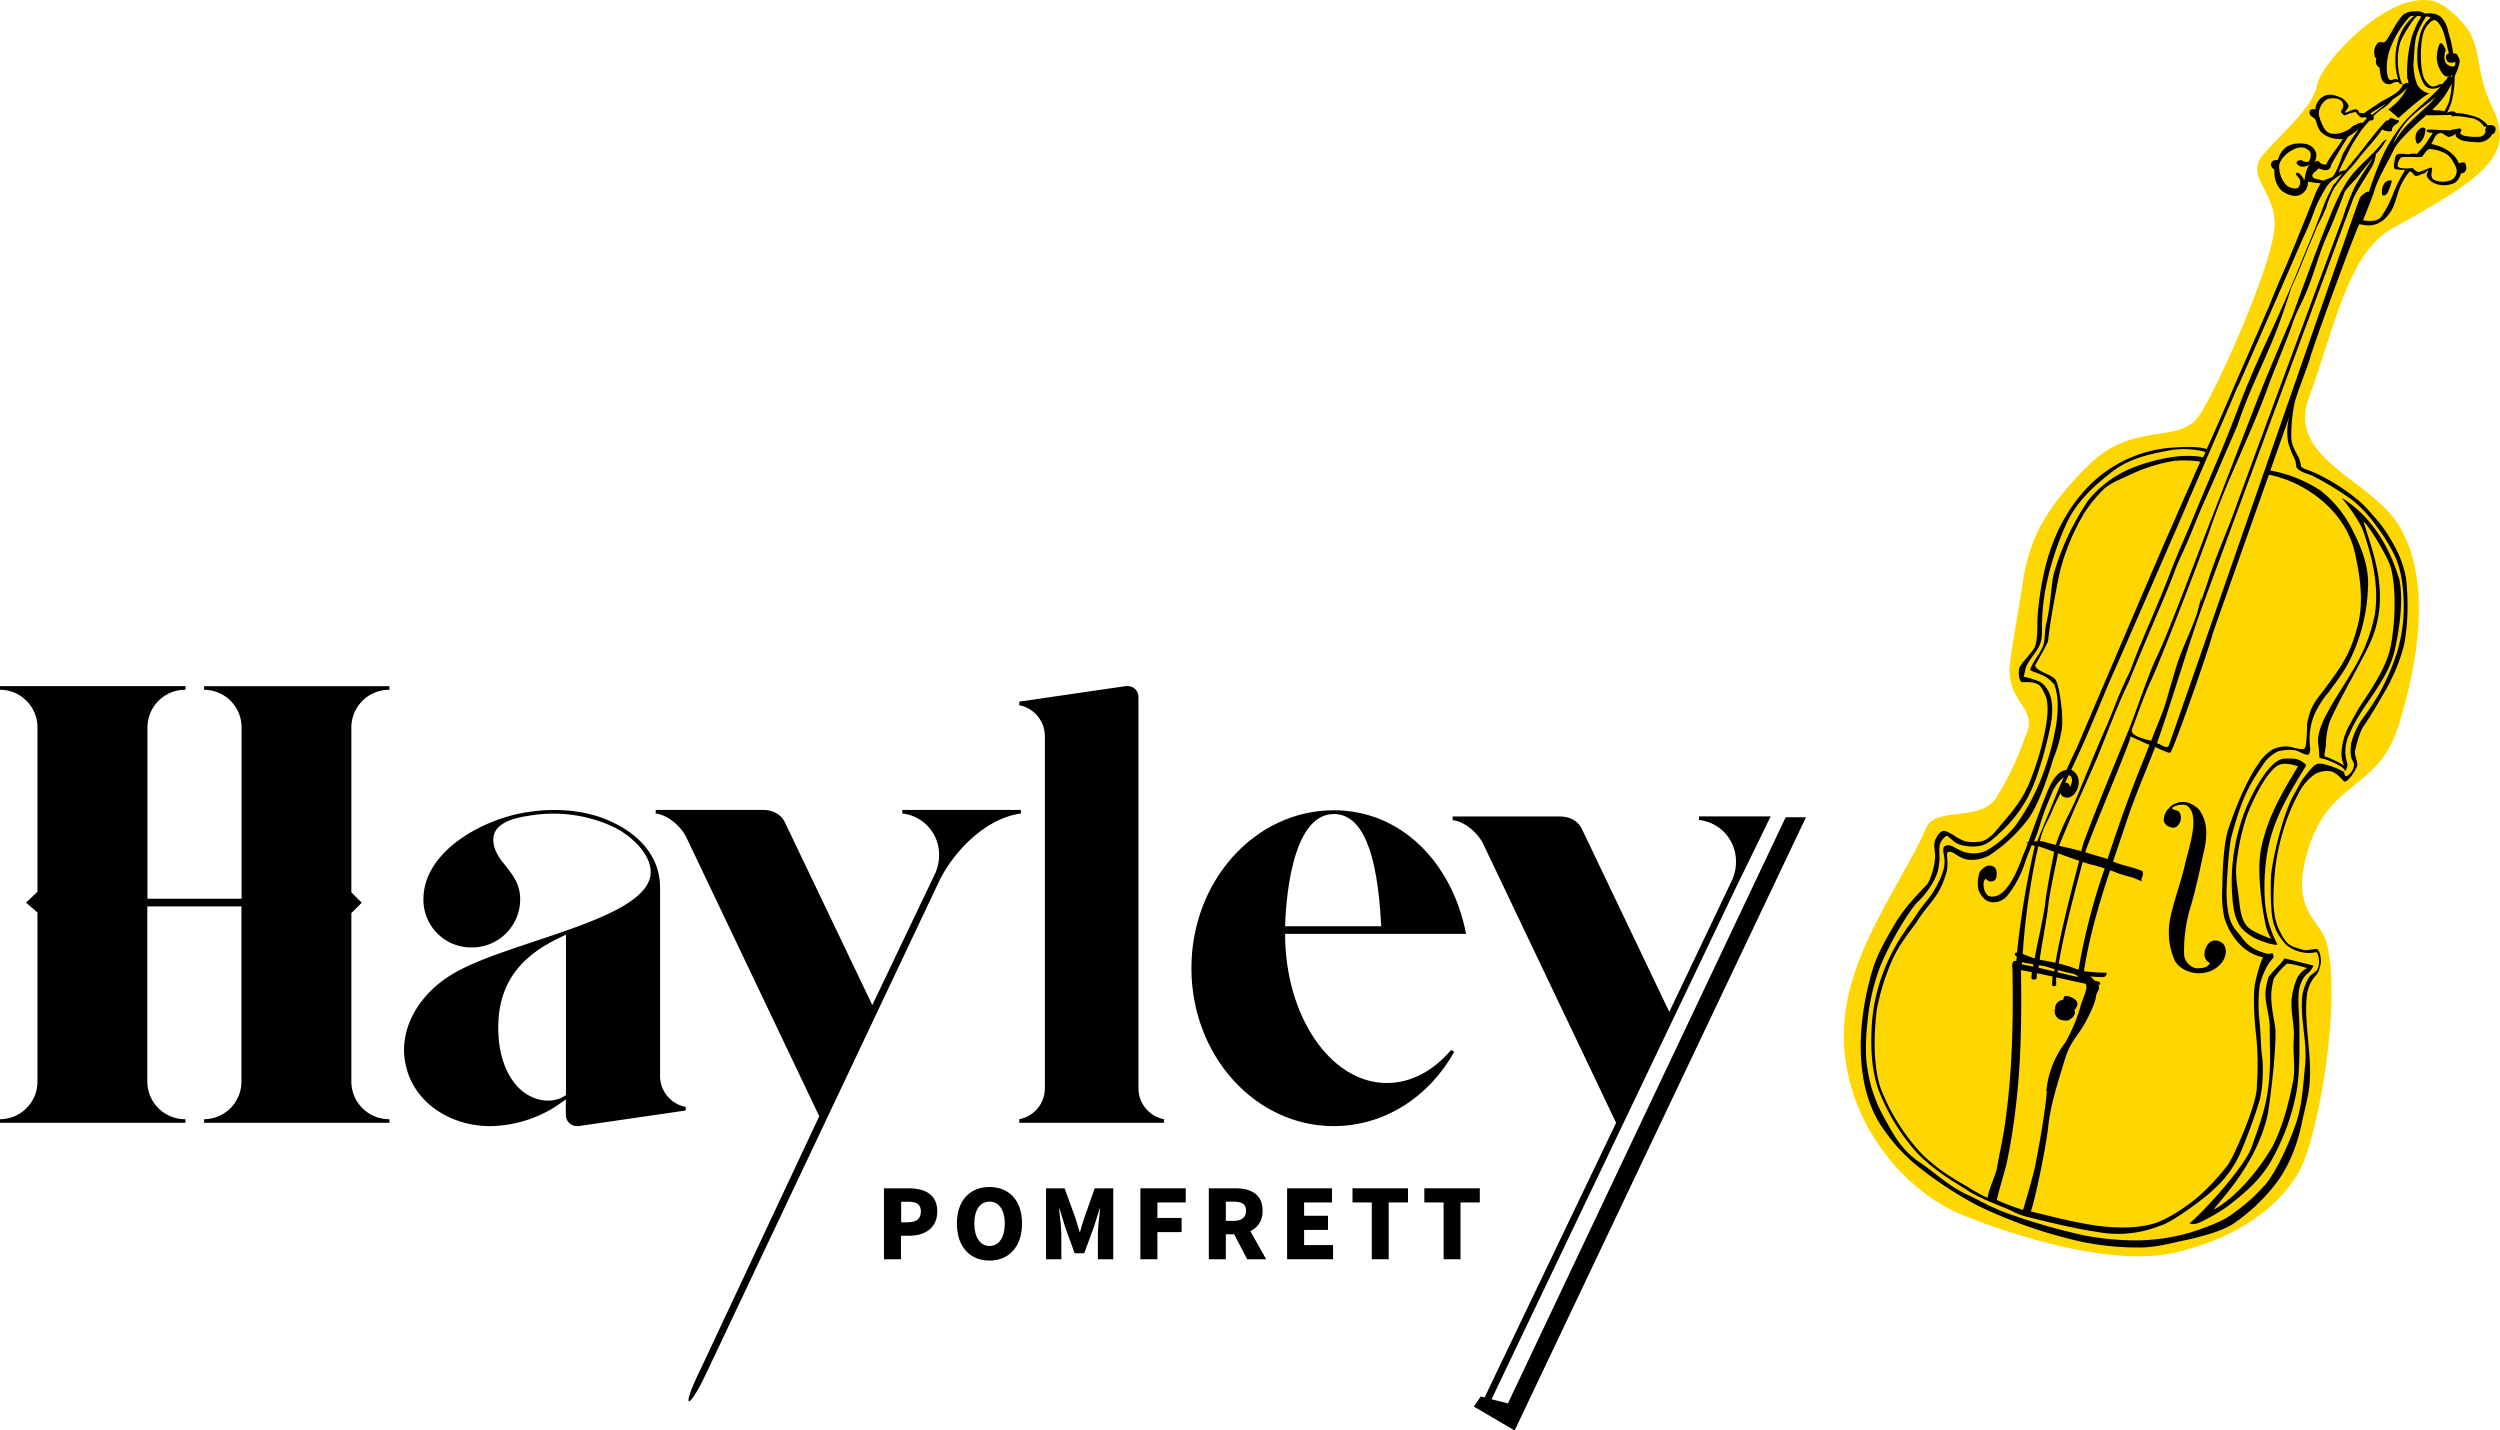 <?xml version="1.0" encoding="UTF-8"?> <svg xmlns="http://www.w3.org/2000/svg" xmlns:xlink="http://www.w3.org/1999/xlink" viewBox="0 0 690.67 395.2"><defs><clipPath id="a" transform="translate(-5.41 -6.8)"><rect x="-156" y="-40" width="1000" height="500" fill="none"></rect></clipPath></defs><title>amber-logo</title><g clip-path="url(#a)"><path d="M681.09,8.78c-12-9-34.38,15-35.47,21.28S636.32,43,630.83,49.29s3,9.78,3,19.49-15.19,44-20.67,52.57-18.18,1.46-30.8,14S565.67,156.66,564,169.23c-.54,4.11-3.27,18.25-3.41,22.51-.29,8.77,7.4,10.89,4.82,17.42-2.41,6.1-3.32,9.35-8.23,17.64-4.37,7.37-17,2.57-19.65,8.73-7.13,16.57-24.29,37.15-22.65,60.58s18.48,40.67,32.74,46.39,41.07,14.29,58.36,10.41c19.68-4.41,30.65-14.72,35-23.24,4.94-9.77,11.22-45.22,7.38-61.8-1.72-7.41-11-9.14-4.94-27.43s19-15.38,24.57-33c5.27-16.67,9.82-41.2-.54-56.54-8-11.8-30.19-17.8-24.22-34.07,7.13-19.43,10.84-40.1,23-46.86,25.31-14,34.08-20.23,27.91-33.08-6.58-13.71-1.07-19.15-13.1-28.11" transform="translate(-5.41 -6.8)" fill="gold"></path><path d="M668.06,166.28a45.8,45.8,0,0,0-4.07-9.56,37.9,37.9,0,0,0-5.44-7.37,31.33,31.33,0,0,0-6.26-5.06s0,0,0,0,4.74,5.61,6.08,9.48c2.41,7,4.3,14.73,3.15,22.65a47.54,47.54,0,0,1-2.38,8.14c-2.73,7-7.59,13-11.22,20-1.12,2.14-2.53,5.49-2,8.2.1.55.23,2.88.23,3-.21.64,1.35.6,2.44,1.09,0,0,4.56,1.78,4.61,2.87,0,.62,1-1.2.68-2a10.93,10.93,0,0,1,.57-8.06c3.41-8.29,10.57-14.26,12.61-23.51,1.25-5.68,2.52-14.24,1.05-19.9m-2.39,19.82c-1.13,5-4.82,10.63-8.12,15.55-.83,1.24-3,5.22-3.53,6.27a17.42,17.42,0,0,0-1.79,7.22,7.69,7.69,0,0,0,.74,3.21,26.58,26.58,0,0,0-5.47-2.6c.08-1,.47-3,.44-3.38a21,21,0,0,1,1.07-6.2c2.78-6.54,9.19-17.12,11.4-22.32,5.47-12.85.44-24.46-2.1-33,1.9,1.76,6.64,9.8,7.43,12.41,1.79,6,1.3,16.8-.07,22.81" transform="translate(-5.41 -6.8)"></path><path d="M631.38,280c-.51,3.16,1.06,7.31,1.08,10.5,0,6.63.39,9.9-.38,16.52-.72,6.16-2.77,11.44-4.63,16.7s-12.72,17.29-17,20.9c-.15.12-.05.28.29.35a5.07,5.07,0,0,0,2.69-.58,55.34,55.34,0,0,0,7.19-4.17c5-3.85,8.94-7.13,12.15-12.54a61.54,61.54,0,0,0,6.62-17c1.5-6.2,1.27-13.32,1.27-19.72,0-3.48-.41-6.14-.22-9.65.09-1.64.84-4.28,2.52-5.59a4.86,4.86,0,0,0,1.57-2.16s-6.39-1.66-7.89-1.95c-.24,0-.36-.06-.29,0,.47.27-4,4.41-4.25,5.21a19.44,19.44,0,0,0-.71,3.24m2.15-2.73c.22-.81,3.38-4.37,3.87-4.3a12,12,0,0,1,1.59.23c1,.19,2.25.49,3.79,1a6.15,6.15,0,0,0-2.69,2.62,19.26,19.26,0,0,0-1.6,6.15c-.26,3.66.91,7.36.59,11-.27,3.18.46,7.88-.1,11-.77,4.32-3,14-6.33,19.46-4.86,7.91-10.77,13.8-15.65,16.48,1-1.87,11.69-12,14.87-26.16.54-2.74,2.29-16.33,2.18-23,0-1.74-1-5.58-1.15-8.69a17.47,17.47,0,0,1,.64-5.77" transform="translate(-5.41 -6.8)"></path><path d="M578.51,285.79c1.57-1.53.68-2.71-.59-3.35a5.32,5.32,0,0,0-1.31-.45h0c-1.56-.3-.76,1-1.42,1.07a2.27,2.27,0,0,0-2,2.34,2.46,2.46,0,0,0,2,3.25,6,6,0,0,0,1.63.06c1.44-.8,2.23-1.89,1.66-2.92" transform="translate(-5.41 -6.8)"></path><path d="M665.83,194.89a45.67,45.67,0,0,0,3.85-10.43,57.19,57.19,0,0,0,.85-10.53,61.42,61.42,0,0,0-.41-7.28,27.93,27.93,0,0,0-2-6.62,45.35,45.35,0,0,0-5.41-8.89c-2.18-2.42-3.73-4.51-6.27-6.53a51.67,51.67,0,0,0-7.55-5.15,49.53,49.53,0,0,0-4.52-2.28c-1.59-.67-3.19-1.06-3.24-1.58a11.31,11.31,0,0,0-.74-2.58,20.69,20.69,0,0,1-1.77-3.78,14.84,14.84,0,0,1-.17-3.47,42.23,42.23,0,0,1,.94-7.93c1-3.52,3.54-9.67,4.34-12.52.94-3.34,11-31.1,13.46-36.59a8.35,8.35,0,0,0,1.31.22c3.35.65,5.86-1.26,7.5-3.86,1.14-1.81,1.7-4.87,2.56-6.81a17.05,17.05,0,0,1,2.55-4.11l.16,0a1.32,1.32,0,0,1,.79.62,1.27,1.27,0,0,0,.73.61l.14,0c.72,0,1.58-.59,2.28-.76.32-.07.66-.7,1-.78,0,.59-.56,1-.33,1.7a4.9,4.9,0,0,0,1.37,1.48,5,5,0,0,0,1.95.78,7,7,0,0,0,4.4-.51,4.27,4.27,0,0,0,1.68-2.65.92.92,0,0,0,.31,0,1.45,1.45,0,0,0,1.16-1.75c-.08-.5-.15-1-.56-1.25l-.11,0a5.11,5.11,0,0,0-1.4.24c-1-2.79-4.33-4.66-7.26-5.23l-.35-.06c.86-1.37,1-2.34,1.79-2.81a1,1,0,0,0,.31-.15l.07,0a1.3,1.3,0,0,1,.68-.06c.63.12,1.06.76,2,1.05h0a5,5,0,0,0,2.06-.94c-.43.77.25,1.11.62,1.38a4.43,4.43,0,0,0,1.78.7,31.46,31.46,0,0,0,3.3.31A4.46,4.46,0,0,0,694,43.81c.59-.07.7-.45.83-1.1.17-.87-.39-1.2-1-1.32a4.62,4.62,0,0,0-1.18,0,7.38,7.38,0,0,0-4-2.55c-.9-.23-1.62-.43-2.35-.57a12.6,12.6,0,0,0-2.62-.24c0-.1.6-.18-.55-.45h-.05a2.43,2.43,0,0,0-1.6.43c.24-.6.87-2,1.08-2.62a26.88,26.88,0,0,0,1-7.42c0-.42,2.21-4.13,1-5.43-.18-.2-.19-.81-.79-.93a1.54,1.54,0,0,0-.59,0,35.45,35.45,0,0,0-1.37-5.92c-.5-2.75-1.88-4.35-2.95-4.75a3.53,3.53,0,0,0-1.08-.37,6.39,6.39,0,0,0-1.06-.11h0a10.33,10.33,0,0,0-1.37.11,1,1,0,0,0-.21-.15,4.7,4.7,0,0,0-1.22-.44,4.35,4.35,0,0,0-1.59,0,.29.29,0,0,0-.14-.06,5.62,5.62,0,0,0-2.84.91c-2.29,2.43-4.39,7.47-5.27,7.65s-1.55-.75-2.48,1.31a4.26,4.26,0,0,0,0,3l.29-.07c0,.23-.52,2.11.86,2.66.28,1.49.3,3.57,1.45,4.36a6.19,6.19,0,0,0,1,.32c.68.13,1.08-.32,1.88-.56a2.74,2.74,0,0,1,1,0c.19,0,.14.45.32.49l.33.07a1.06,1.06,0,0,0,.46,0h0l.11,0c-1,2.68-4.42,3.68-6.88,5.36-1.75,1.2-2.57,1.68-3.8,2.61a8.06,8.06,0,0,1-1.22,0,.27.27,0,0,1-.13-.05c-.15-.14-.36-.74-.68-.89l-.2-.06c-.92-.18-2.41.87-3.05.88h0c-.36-.07.92-1.22.93-1.84a4.39,4.39,0,0,0-2.7-2.53,8,8,0,0,0-1.52-.47,3.9,3.9,0,0,0-4.22,1.72,4.27,4.27,0,0,0-.75,2.19l-.07,0-.17,0c-.46-.09-1.41-.14-1.37,1s1.45,1.22,1.68,2c.43,1.36.76,2.74,1.88,3.65a7.33,7.33,0,0,0,3.2,1.44,8.7,8.7,0,0,0,2.06.15l.38,0c-.59.88-1.12,1.69-1.57,2.35a34,34,0,0,0-3.09,4.69c-.4,0-.54,0-.75-.07a3.67,3.67,0,0,1-.46-.13c-.25-.08-.76-.78-1.09-.84a.2.2,0,0,0-.12,0h0c-.06,0-.22.1-.38.22s-.32.23-.39.22h0c.24,0,.62-1.89.54-2.23a3.6,3.6,0,0,0-3.1-2.88,8.61,8.61,0,0,0-2.25-.1c-2.89.21-4.53,1.89-5.3,4.54a7.31,7.31,0,0,0-1.12.13c-.32.08-.95.81-.78,1.32s.39,1,.91,1.09c-.06,2.32.51,4.88,2.43,6.22a6.89,6.89,0,0,0,2.5,1.07,3.41,3.41,0,0,0,2.38-.27,3.8,3.8,0,0,0,2-3.57l1.44.23a13.31,13.31,0,0,0,2.08.21,22.17,22.17,0,0,0-1.37,2.64c-1.36,3.41-4.77,12-8.33,20.5-.2.4-1.17,2.66-1.35,3.07s-2,4.66-2.62,6.3c-1.24,3-5.44,12.59-6.84,15.79-4,9.06-6.82,16-11,25.15a7.89,7.89,0,0,0-1.17-.31c-2.78-.54-6.92-.21-9.49,0A35.84,35.84,0,0,0,582.55,141c-9.61,9.85-12.92,22.18-14.15,35-.25,2.62.08,6.67-.7,9.19-.5,1.59-3.78,4.55-4.4,6.1-.38,1-.2,3.77.81,4a12.93,12.93,0,0,1,3,.1,4.94,4.94,0,0,1,1.16.37c1.1.52,1.66,2.1,1.92,2.55,1.09,1.87,1.05,4.85.59,8.17a75.8,75.8,0,0,1-3.81,14.22c-1.8,5.23-4.26,8.77-7.94,13-1.91,2.19-3.76,5.16-6.67,5.62a12.23,12.23,0,0,1-4-.09h0a13.25,13.25,0,0,1-2.86-1.45,14.15,14.15,0,0,0-2.71-1.42h-.08c-1.3-.1-2,1.12-2.51,2.2-.86,1.68-.08,3.36-.19,5.1a18.91,18.91,0,0,1-1.94,7.07c-.41.85-5.79,5.49-9.26,11.47-2.19,3.79-4.83,8.11-6.3,13.26-4.5,15.75-4.5,32.7,3.38,43.49a49.58,49.58,0,0,0,8.92,9.73,106.4,106.4,0,0,0,16.58,11,131.7,131.7,0,0,0,29,10.16,75.69,75.69,0,0,0,17.38,1.58c4.48-.28,6.88-1.06,10.78-1.87s10.55-2.44,14-4.76A51.63,51.63,0,0,0,633.19,335c4.29-5.09,6.83-11.53,8.17-18.06.62-3,1.63-6.6,2-9.62,1-8.23-1.44-17.43-.68-25a10.09,10.09,0,0,1,1.53-4.75c.65-1,1.87-2,2-3.32a5.14,5.14,0,0,0,.4-2c0-1.36-.54-3.13-1.08-3.24h0c-1-.12-2.7.44-3.67.25l-1.47-.47c-2.69-.69-3.57-1.54-5.21-4.85-2.14-4.33-1.73-9.48-1.46-14.21a57.58,57.58,0,0,1,2.3-12.87,52.4,52.4,0,0,1,4.44-10.9,13.78,13.78,0,0,1,4.65-5.39,7.11,7.11,0,0,1,4.08-.7,4,4,0,0,1,1.07.37,10.45,10.45,0,0,1,2.58,2.32.48.48,0,0,0,.27.17c.32.06.93-.33,1.7-1.28a14.3,14.3,0,0,0,1.76-2.87c.43-1.12-.83-3.08-.53-4.4.49-2.17,1.38-5.42,2.37-6.76,1.43-1.95,6.39-10.29,7.44-12.47M643.81,52c-1.37.89-1.72,4.61-1.81,4.59h0a5.46,5.46,0,0,0-1.22-1.74,1,1,0,0,0-.52-.31.58.58,0,0,0-.32,0,.39.39,0,0,0-.1.64,7.39,7.39,0,0,1,.92,1.14,2.52,2.52,0,0,1-.44,2.36,2.28,2.28,0,0,1-1.55.11,3.55,3.55,0,0,1-1.87-1,7.76,7.76,0,0,1-1.83-5.28c.4-2.12,2.55-3.9,4.56-4.67a3.86,3.86,0,0,1,2.14-.26,2.68,2.68,0,0,1,1.15.52c.44.35.91.62.85,1.46a9.13,9.13,0,0,1-.1,1,7.2,7.2,0,0,1-.39.83c-.13.17-.7.17-1.13.08a1,1,0,0,1-.48-.18.77.77,0,0,0-.43-.22c-.72-.14-1.77.44-1.17,1.09a2.12,2.12,0,0,0,1.17.68,3.22,3.22,0,0,0,2.58-.89ZM676.93,48l.15,0,.91.15c2.24.44,4.21,1.34,5.16,3.42-.05.05,1.3,1.72.89,3.07a2.8,2.8,0,0,1-1.24,1.82,6.49,6.49,0,0,1-3.91.39,2.22,2.22,0,0,1-.87-.32c-1.51-.53-.59-2.76-.7-3v0c.06-.22-.1-.36-.31-.4a.84.84,0,0,0-.27,0,29.94,29.94,0,0,1-3,1.18.59.59,0,0,1-.23,0c-.56-.11-1.44-.79-1.35-1s-3.92.47-4.4-.64a3.7,3.7,0,0,1,1-2.38c1.12-.29,4.57,0,5.71-.14l.1-.05c.24-.35.52-.73.88-1.18.08-.11.7-1.09,1.42-.95m5.7-9.27a.92.92,0,0,1,.44.26c.22,0,.45-.09.53-.09a22.9,22.9,0,0,1,4.3.52l.19,0a5.34,5.34,0,0,1,3.62,2.33.35.35,0,0,0,.17.06l.13,0,.13,0c.1,0,.17,0,.18.07a.65.65,0,0,0,0,.36.56.56,0,0,0-.26.67,1,1,0,0,0,.13.27,4.58,4.58,0,0,1-.22.47c-.51,1-1.57,1-2.54,1a14.56,14.56,0,0,1-2.64-.21,2.89,2.89,0,0,1-1.62-.72c-.31-.37,1-.94-.17-1.4h0a20,20,0,0,0-2.91.56l0-.07c-1,.1-6.21-.43-6.22,0s.55.63.92.67.55,0,.81.07c-.63.93-1.28,1.84-1.76,2.7-.09.17-1.52,1.86-2.73,3.18a.91.91,0,0,0-.4-.15,4.49,4.49,0,0,0-1.79.18c-.48,0-1-.14-1.33-.14-.77,0-2.09-.12-2.31.74,0,.18-1,3.36,0,3.54a21.42,21.42,0,0,0,2.62.19,12.5,12.5,0,0,1-.67,1.18,40.09,40.09,0,0,0-2.88,6.06,30.25,30.25,0,0,1-3.06,5.74c-1.34,1.72-4.87.91-5,.92.51-1.13,2.95-7.43,3.1-8,.89-3.42,3.95-8.32,5.42-11.53,1.14-2.48,5.91-6.77,9-9.54.32.15,6.53-.07,6.91,0m-16.09,8a22.39,22.39,0,0,1,4.07-6.59c2.22-2.4,5.06-4.27,7.65-6.36a28.92,28.92,0,0,1-2.8,2.9c-2.46,2.32-5.09,4.46-7.09,7.22-.57.79-1.19,1.76-1.83,2.83m15.29-11.36a13,13,0,0,1-1.2,2.36,5.48,5.48,0,0,0-2-.31c-.46,0-.9-.07-1.33-.11l.37-.35a23.37,23.37,0,0,0,3-3.41c.77-1.1,1.39-2.29,2.05-3.46a25.56,25.56,0,0,1-.85,5.29m-3.94-22.92a.59.59,0,0,1,.25.12c.77.24,1.35,1.41,1.71,2,.94,1.66,1.44,5.18,2.05,7.09-.93.29-1,1-.61,1.94a1.24,1.24,0,0,0,1,.65l.35,0a1.56,1.56,0,0,0,1-.29v.07c.09.78,0,1.45-1,1.24l-.22-.05c-1.61-.44-2-1.69-1.63-3.66.11-.57.4-.76-.1-1.62-.18-.32-.58-1-1-1.09a.32.32,0,0,0-.3.1,7.34,7.34,0,0,0-.72,2.49,7,7,0,0,0,.39,3.95c.53,1.25,1.29,2.52,2.3,2.71a1.8,1.8,0,0,0,1.48-.47,1.54,1.54,0,0,0-.07.41v.07l-.13,0a1.14,1.14,0,0,0-1.18.34l-.37.62a.68.68,0,0,0-.29.2c-.26.34-.54.66-.81,1,0-.05-.05-.09-.14-.1a1.58,1.58,0,0,0-1,.26,2.29,2.29,0,0,1-1.64.34,1.4,1.4,0,0,1-.77-.41A6.36,6.36,0,0,1,675,28.23a16.83,16.83,0,0,1-.74-4.67c-.12-3,.09-6.33.9-8.34.25-.62,1.76-3,2.75-2.8m-10.1,16.41a.86.86,0,0,0-.4-.19,1.53,1.53,0,0,0-.93.17,1,1,0,0,1-.63.12c-.8-.16-.93-1.68-1-2.44a15.11,15.11,0,0,1,.58-5.34,26.57,26.57,0,0,1,5.52-9.53c.48-.41.7-.45.92-.41l.17,0,.2,0,.11,0a13.25,13.25,0,0,0-4.47,6.92A19.5,19.5,0,0,0,668,29l-.17-.17m1,.73a19.2,19.2,0,0,1-.43-10.62c.5-2.07,4.07-7.4,4.72-7.64a1.73,1.73,0,0,1,.78-.07.53.53,0,0,1,.39.26,22.78,22.78,0,0,0-2.45,5.09,35.7,35.7,0,0,0-1.37,11.93,2.17,2.17,0,0,1,.27,1.34,1,1,0,0,0-.39-.16c-.33-.06-.81.38-.83.43a1,1,0,0,1-.7-.57m-4.1,5.82c-.45.41-2.45,2-4,3.17a2,2,0,0,0-.49-.39c1.81-1.16,3.76-2.33,4.48-2.78M660,40.06l.09,0a1.29,1.29,0,0,0,.6,0,.65.65,0,0,0,.37-1.06l0,0a14.43,14.43,0,0,1,2.78-2.32,12.27,12.27,0,0,0,2.61-2.46,15.68,15.68,0,0,0,4-3.17,16.32,16.32,0,0,1-5.22,6,32.92,32.92,0,0,1,2.79,2.38s7.37-6.76,8.82-6.86a1.88,1.88,0,0,1-.47,0,5,5,0,0,1-3.19-2.46,15.73,15.73,0,0,1-1-5.88c.2-2.25.21-4.12.55-6.35s1.84-4.69,2.92-6.55l.65.1c.35.07.6.15.64.24a8.39,8.39,0,0,0-2.6,3.58,22.63,22.63,0,0,0-.95,9.83c.24,1.45,1,4.24,2,5.35a2.71,2.71,0,0,0,1.49.81,4,4,0,0,0,2.89-.62h0c-3,3.39-6.51,6-9.65,9.31a42.05,42.05,0,0,0-6.49,10,95.53,95.53,0,0,0-3.78,9.91c-.36-.5-2.15,1.08-2.43,1.48-.53.78-52.2,149.87-52.93,151.69a1.16,1.16,0,0,1-.82.12c-.72-.14-1.49-.76-2.39-1,2.59-6.79,8.83-27.62,12.27-37,11.88-32.39,38-102.74,41.69-112.61.88-2.87,5.54-9.25,6-10.74a21.69,21.69,0,0,0,.6-2.46l.76-.81c.6-.62,1.4-2,1.93-2.71.21-.29.24-.42.14-.44s-.83.4-1.28,1c-2.54,3.4-6.63,6.36-9.06,9.87-2.55,3.67-4,7.38-5.69,11.47-3.42,8.35-9.84,26.17-9.84,26.17s-6.67,15.59-8,19C628.19,119.25,619.32,142.6,616,151c-2.14,5.38-11.3,30.25-14.71,37.21-2.56,5.23-6.49,17.44-8.13,21.06-1.6,3.9-8.6,20.78-11.44,28.52a23.08,23.08,0,0,0-1.32,4.17l-1.8-.49c-1.31-.33-2.82-.67-4.34-1,.94-2.37,4.38-10.48,4.57-10.9,1-2.17,5.6-12.51,6.11-13.78,2.81-6.91,5.39-14,8.65-20.72.88-2.31,4.26-10.36,6.4-15.4s4.49-10.43,6.44-15.64c.95-2.52,1.76-4,2.84-6.47s2.62-6.29,3.65-8.79c1.31-3.18,3.6-8.07,5.87-13.45,1.35-3.2,4.44-10.15,4.74-11,1.22-3.45,1.43-4,2.76-7.4,1.21-3.12,3.75-8.58,6.26-14.4,3.41-7.91,5.58-15.58,6.06-16.64,1.37-3,1.89-4.19,3.37-7.9,1.3-3.26,2.59-6.06,3.34-8,.54-1.4,1.3-2.29,2.79-5.93a25.74,25.74,0,0,1,2.19-5.32,45.06,45.06,0,0,1,3.89-4.8c1.19-1.35,2.06-2.31,2.45-2.84,2.13-2.88,4.77-5.34,6.88-8.55a3.45,3.45,0,0,0,1.32.48c.52.1,1,.12,1.18,0,.37,0,.13-.39.26-.71.29-.73.83-1,1.45-1.45.27-.19.58-.5.39-.73a.79.79,0,0,0-.45-.2l-.51-.07a2,2,0,0,0-.88-.38.79.79,0,0,0-.53,0c-.51.31-.13.09-.45.57a1,1,0,0,0-.86.27c-3.07,3.33-5.37,6.63-8.22,10.06-.16.2-1.52,1.84-2.82,3.44a7.89,7.89,0,0,0-1.87.52c.16-.61,3.53-7.42,4.12-8.3,1-1.45,1.85-3,3-4.33.36-.45.86-1,1.43-1.64M642.77,206.93c0,.07,0,6.44-.76,6.69a3.6,3.6,0,0,1-1.79,0c-.33-.07-.67-.15-1-.24s-.68-.17-1-.24a5.53,5.53,0,0,0-1-.12,8.69,8.69,0,0,0-4,.84,12,12,0,0,0-3.74,3.73c-3.33,4.5-6.79,13.09-8.54,18.53-1.24,3.87-1.54,11.58-1.57,15.5a32.74,32.74,0,0,0,.51,8.57,18.47,18.47,0,0,0,3.86,7,12.46,12.46,0,0,0,6.91,4.09c-.65.76-1.89,5.48-2.2,7-.7,3.51-.2,10.64.21,14.15a78.25,78.25,0,0,1,.24,14.28c.28,4.88-6.86,20.73-8.21,22.19a68.52,68.52,0,0,1-7.45,8.05c-4.21,3.69-9.45,6.82-12.54,7.79-6.1,1.91-13.82,1-16.54.6-1.46-.23-2.87-.48-4.27-.75-4.52-.88-8.79-2-13.44-3.1,1.12-2.83,4.21-17.67,4.82-23.44.64-6,2.52-11.66,4.27-17.53,1.38-4.61,2.19-5.51,4.86-9.39,1.19-1.73,3.85-6.89,4.06-9,.13-1.34,1.35-2.06.64-3.18.29,0,.51-.15.53-.36.05-.5-.67-.68-1.18-.78l-.13,0-.11,0h0a10,10,0,0,0-1.38-1.25c1.23.12,2.46.18,3.67.18.65,0,1.25-1.13.71-1.23H587a45.07,45.07,0,0,1-5.86-.41c1.45-9.49,4.2-18.71,7.21-27.83l.6.15a32.91,32.91,0,0,0,5,1.64,19.2,19.2,0,0,1,3,1.19c.31.13-.07-.43.13-.83a2.44,2.44,0,0,0,.27-1.87c0-.1-1-.61-5-1.66a26.2,26.2,0,0,1-3.17-1.08c1.24-3.71,2.51-7.4,3.74-11.1,2.32-7,5.26-13.71,7.92-20.56a28.4,28.4,0,0,0,3.5,1.53,1.06,1.06,0,0,0,.7,0c.65-.37,9.71-25.72,11.82-33.24,0-.06,7-19.88,15.38-43.5,10.79,2.19,21.16,10.48,23.66,21.27,1.57,6.78,2.58,13.92.83,20.57-1.94,7.36-4,10.55-9.3,17.63-2.28,3-3.79,4.46-4.67,9.56M570.91,308.21c-.6,6.14-1.73,12.9-3.26,20.72-.59,3-3.28,11.9-3.32,12.12a55,55,0,0,1-7.22-2.73c-.1-.46,2.29-8.4,2.6-9.84.82-3.73,1.48-7.5,2-11.27a206.14,206.14,0,0,0,1.92-22.52c.22-6.36.22-12.72.12-19.08h0q0-.39,0-.79,1.49.26,3,.56c-.06.53-.1,1-.13,1.54,0,.27.21.44.49.5.44.09,1-.1,1-.59s0-.76.08-1.15c1.42.29,2.85.6,4.29.91-.08.82-.13,1.56-.14,2.2a.45.45,0,0,0,.39.47c.35.07.8-.15.76-.58a12.39,12.39,0,0,1,0-1.86c2.74.6,5.48,1.22,8.1,1.76.84,1.19-.93,4.28-1.4,6.22a44.69,44.69,0,0,1-4.27,10.1,25.87,25.87,0,0,0-5.17,13.33m-16.19,29.51a40.84,40.84,0,0,1-5-2.71c-1.17-.84-8.31-4.27-13.68-9.94a56.71,56.71,0,0,1-11-17.9c-2-6.35-1.78-14.7-1-21.26a62.29,62.29,0,0,1,4.49-14.32c2.33-4.94,5.85-8.88,6.71-10.3,1.8-3,4.26-5.35,5.84-8.06a23.94,23.94,0,0,0,2.37-6c.47-3.07-.45-4.91.45-5.12a1.3,1.3,0,0,1,.55,0c.93.18,1.9,1.27,3.76,1.92a5.32,5.32,0,0,0,.76.21,9.91,9.91,0,0,0,6.33-1.23,43.88,43.88,0,0,0,10.77-10.19c3.75-5.47,6.63-16.24,6.93-16.87a35.29,35.29,0,0,0,2.16-7.63c.57-4.16-.7-12.27-1.71-13.76s-6.39-2.69-5.5-4.23c1.1-1.9,3.42-6,3.47-6.6.41-5.19,3.08-18.5,3.23-19a60.64,60.64,0,0,1,6.73-16.18,38.1,38.1,0,0,1,5.56-6.79c2-1.73,5-2.8,7.37-3.95a46.1,46.1,0,0,1,11.8-3.69,30,30,0,0,1,6.68.1,1.56,1.56,0,0,1,.63.22l-.15.32c-.66,1.4-1.41,3.11-2.26,5.09-2.44,5.4-4.78,10.85-7.18,16.27-2.56,5.78-24.59,57.42-24.58,57.42a2.64,2.64,0,0,1-.18.44.5.5,0,0,1,0-.14c-.39.83-1.48,3.15-2.62,5.66-2.43.2-4,3.29-4.53,4.35-1.28,2.52-4.14,10.6-6,15.59-.46.08-.66.17-.34.27l.21.07c-.46,1.2-.85,2.2-1.15,2.87-.62,1.41-4.09,12.78-9.28,11.77l-.34-.08c-1.56-.84-1.92-4.26-.83-4.76a0,0,0,0,1,0,0c.06,0,.17.15.35.31a1.59,1.59,0,0,0,1.48.37,1.4,1.4,0,0,0,1.09-1.28c0-.3.63-2.63-1.57-3.06l-.24,0c-1.16-.14-2.64,1.38-2.79,1.76a9.34,9.34,0,0,0-.34,5,6,6,0,0,0,2.4,3,5,5,0,0,0,1,.32,4.94,4.94,0,0,0,4.74-2,28.7,28.7,0,0,0,4.7-8.89c.54-1.66,1.22-3.27,1.88-4.88l.83.28a240.46,240.46,0,0,0-4.92,29.44h0l-.09,0a.48.48,0,0,0-.22.92l.23.1q-.05.64-.09,1.26c-.55,0-1.1.2-1.09.77,0,.1,0,.2,0,.3a.63.63,0,0,0,0,.72c.26,14.94,0,29.92-2.28,44.72-.56,3.61-1.41,7.15-2,10.75-.29,1.68-2.37,6.1-2.62,8.37M577.06,221c.4.08.71.44.8,1.32a5.08,5.08,0,0,1-.63,2c0-.79-.39-1.19-.84-1.27a1.07,1.07,0,0,0-.47,0l1-2.09.17,0m16.87-10.5c-.06-.1,0-.13.12-.11.66.13,3.35,1.57,5.13,2.22q-1,2.63-2.05,5.24c-2.83,7-5.37,14-7.78,21.12q-.88,2.6-1.75,5.2c-.49-.18-1-.35-1.6-.52-1.71-.49-3.1-.94-4.55-1.37,2.65-7.47,12.8-31.23,12.47-31.77m.39-2c1.52-4.06,3.78-10.36,5.14-13.24,3.32-7,15.84-39.82,16.67-42.67,4.71-13.71,10.94-25.29,16.07-39.5,1.32-3.66,5.16-12.74,6.38-16.43,1.27-3.85,2.11-4.81,3.58-8.2,2.86-6.62,3.61-11.09,6.6-17.66,1.26-2.77,4.13-10.11,4.24-10.59.2-.81,1.94-2.56,3.48-4.17.9-1.26,3.49-4.33,4.46-5.58-.76,1.58-3.26,4.67-5.08,8.15a61.58,61.58,0,0,0-3.18,8.22c-3.3,8.8-26.21,70.6-29.51,79.86-2.55,7.16-5.47,13.39-7.78,20.64-.45,1.41-1.41,4.09-1.92,5.7h0l-.11.37h0s.05-.43.11-.86.11-.86.11-.86h0c-.22.7-1.08,4.28-1.38,5.1-1.84,5.09-3.18,7.47-5,12.49-.46,1.25-2.75,9-3,10-1.4,5-2.71,7.36-4.52,12.23-.62-.23-5.93-1.24-5.27-3m-10.88,37.25c1.14.32,2.22.66,3.31,1a174.94,174.94,0,0,0-7.23,28,35.3,35.3,0,0,0-4.89-1.58l-.55-.13c1.39-9,5.5-23.81,6.59-28.07.93.3,1.86.59,2.76.84m-4.2,30.93c-1.78-.42-3.62-.87-5.47-1.31,0-.19,0-.39.07-.59,1.41.39,2.83.74,4.25,1a13,13,0,0,1,1.19.58l0,.26Zm-6.07-3.93-1.51-.32c-1-.19-1.9-.35-2.86-.51.7-5,1.87-10.59,2.35-14.81s2.1-11.32,2.74-14.6c1.95.72,3.91,1.43,5.82,2.07-1.2,4.62-5,18.85-6.54,28.17m-.36,2.39c-1.44-.35-2.89-.69-4.3-1l.08-.71,1.92.34q1.18.39,2.38.75c0,.21-.06.42-.08.62m-2.47-18.89c-.55,4.35-2,10.18-2.94,15.33-1.12-.41-2.22-.83-3.28-1.28a192.82,192.82,0,0,1,4.31-29.75c1.44.5,2.9,1,4.38,1.57-.65,3.22-2,10.12-2.48,14.13m-3.29,17.57-2.14-.44-1-.19,0-.66a1.33,1.33,0,0,0,.43.16h0c.91.18,1.82.33,2.73.49q0,.32-.09.64m.28-34.61a45.13,45.13,0,0,0,1.58-4.36,67.49,67.49,0,0,1,3.09-8.29,12,12,0,0,1,2.53-4.2,8.51,8.51,0,0,1,1-.85c-.69,1.55-1.34,3-1.79,4.17-1.18,2.86-4.52,11-5.55,13.51l-.89,0M649.66,43.76a3.68,3.68,0,0,1-1.22-.47c-.88-.54-2.16-3.19-2.42-5a5,5,0,0,1,2.15-4,5,5,0,0,1,2.68-.26l.36.09c1.64.47,2,1.9,1.09,3.07a.73.73,0,0,0,.2,1c.43.32.47.48.58.5s.23-.06.68-.21a8.75,8.75,0,0,1,2.2-.7h.14c.37.07.48.48.52.52l.68.66a.65.65,0,0,0,.16.11l-.05.05c.1.06.82.25,1.06.09l.3,0a.68.68,0,0,1,.42.22l.11.11-.4.35a8.4,8.4,0,0,0-.71.84,2.63,2.63,0,0,0-1.66.35l-.4.28c.16-.23-1,.34-1.47,1-1.56.92-3.36,1.66-5,1.34m-5,12.31c-1.28-.92.6-1.83,1.32-2.69a9.8,9.8,0,0,0,1.43.45,2.19,2.19,0,0,0,1,0,1.55,1.55,0,0,0,1-1.34c.51-1.09,2.81-4.87,4.72-7.88a17.81,17.81,0,0,0,2.89-2.11c-1,1.44-2,2.92-2,2.92v0s-2.29,3.83-2.3,3.84-2,5.93-3,6.49c-.84.45-1.74.65-2.35,1-.14,0-2.56-.55-2.68-.64m-21,57.53c5.26-11.92,12.55-28.58,18-41.1,2-4,3.51-8.7,3.5-8.46a41.44,41.44,0,0,1,3.22-6s.89-1,.89-1a37.25,37.25,0,0,1,3.31-2.28c-.88,1.08-1.59,2-1.68,2.13a4.1,4.1,0,0,1-.84.94c-.26.46-1.37,2.78-1.55,3.05-.08.12-1.14,2.59-1.15,2.64-2.18,6.23-4.85,12.2-6.87,17.31-1.33,3.35-5.15,12.11-6.75,15.58-2.82,6.11-6,12.86-9.05,20.64-.69,1.79-3.72,9.84-6.76,17-2.75,6.43-5.51,13.09-6.33,15.05-1,2.5-2.07,4.89-3.14,7.38s-2.56,6-3.57,8.69c-1.93,5.05-3.36,8.33-5.46,13.32-1.9,4.51-3.88,9-5.51,13.61a110.43,110.43,0,0,0-4.52,10.31c-1.7,4.37-3.49,8.13-5.26,12.48-.11.26-5.14,12.54-5.51,13.34-.92,2-1.26,2.63-2.25,4.58a65,65,0,0,0-3.07,7.42c-1.11-.27-2.21-.56-3.19-.86a5.28,5.28,0,0,0-1.19-.14l0-.05c1.28-5,1.94-4.54,3.8-9.35h0s.77-1.57,1.9-3.95a1.56,1.56,0,0,0,.7,1,2.35,2.35,0,0,0,.72.28c3,.59,5.59-5.62,1.55-7.66,1.34-2.87,2.74-5.92,3.89-8.52h0c1.1-2.47,6.23-14.79,6.94-16.44,1-2.11,20.4-46.57,21.39-49,.76-1.83,13-30,13.78-32m31.33,98.74a10.72,10.72,0,0,0,0,3.71c.21,1,.93,1.59.77,2.29a3.88,3.88,0,0,1-2.1,3c-.39.19-.54-1.06-.69-1.18-.91-.74-5.93-2.74-7.33-2.24-1.08.38-2,1.66-3.27,3.2-1.55,1.88-1.9,3.12-2.94,4.82-3,4.81-6.06,17.47-6.56,22.64a76.58,76.58,0,0,0,.17,10.53,14.53,14.53,0,0,0,1.43,5.18,16.76,16.76,0,0,0,2.51,3.53,9,9,0,0,0,4.17,2.07,8.84,8.84,0,0,0,4.11.05h.1c.46.09.74,1.63.73,2.43a4.48,4.48,0,0,1-.47,2.41c-.47.75-1.87,1.35-2.34,2.17a15,15,0,0,0-1.8,5c-.62,6.91,1.47,12.69.76,19.56-.55,5.29-.78,10.67-2.52,15.78-2,5.78-5.33,13.05-8.29,16.67A52.34,52.34,0,0,1,620.94,343c-3.17,2-8.94,3.82-10.34,4.28a54.65,54.65,0,0,1-14.34,2.19,75.69,75.69,0,0,1-15-1.37,166.26,166.26,0,0,1-21.69-6.27c-5-1.9-6.4-3-10.85-5.07-5.13-2.4-8.47-5.84-13.17-9s-7.1-7.58-9.76-12.48a39.54,39.54,0,0,1-4.8-16.08,60.22,60.22,0,0,1,.38-10.3,58.17,58.17,0,0,1,3-13.79c2.65-7.35,9.09-17.8,11.18-19.45,1.5-1.48,5.16-5.79,5.5-9.79a17,17,0,0,0,.19-2,26.4,26.4,0,0,1,0-3.36,4.6,4.6,0,0,1,1.74-2.69.49.49,0,0,1,.36-.07,1.36,1.36,0,0,1,.68.51c1.07.8,1.51,1.69,3.89,2.16.37.07.79.14,1.27.18a10.1,10.1,0,0,0,2.44,0c2.8-.19,4.56-2.14,6.61-4A36.24,36.24,0,0,0,567.84,222a107.18,107.18,0,0,0,4-14.4c.8-3.66.83-7.75-.76-10.26a6.06,6.06,0,0,0-2.23-2.25,23.14,23.14,0,0,0-4.4-1.34c.33-.77.39-1.87.7-2.65,1-2.57,3.41-4.39,4.1-7.07.42-1.6.27-4.5.36-6.47a56.76,56.76,0,0,1,.78-7.3,79.67,79.67,0,0,1,6.08-19.15c2.83-5.88,7.33-10,12.48-14,4.78-3.71,10.45-4.9,16.5-6a24.21,24.21,0,0,1,7.73.19,12.18,12.18,0,0,1,1.55.4l-.69,1.5a4.44,4.44,0,0,0-.82-.23,27.15,27.15,0,0,0-6.36-.07,49.36,49.36,0,0,0-11.23,2.71A30.59,30.59,0,0,0,582.35,145a71.16,71.16,0,0,0-9.59,20.46c-.56,2.19-.87,8.81-2,13.42-.68,2.88-.17,4.31-1,6.53-.51,1.4-2.39,4-2.74,4.74s-.78,1.31-.7,1.72,2.92,1,4.66,2.19a10.17,10.17,0,0,1,2,1.91c1.16,3.37,1,6.69.6,10.37A74.17,74.17,0,0,1,569,222.68a58.26,58.26,0,0,1-7.06,12.56,29.35,29.35,0,0,1-7.83,6.6,8.59,8.59,0,0,1-5.27.52,6.55,6.55,0,0,1-1.18-.34c-1.73-.7-2.72-1.49-3.65-1.67a1.91,1.91,0,0,0-1.07.09c-1.43.53-.1,2.55-.34,5.14s-2,5.74-2.78,7.06c-1.19,2.15-3.2,4.17-4.54,6.22-2.32,3.55-4.2,5.71-6.26,9.43a51.2,51.2,0,0,0-6.35,19.83c-.55,6.33-.45,13.54,1.63,19.57a56.38,56.38,0,0,0,10,16.79c5,5.75,13.29,10.21,14.49,11.06,2.47,1.76,7.37,3.72,10.2,4.84s3.51,1.88,6.49,2.61c4.77,1.17,9.52,2.35,14.33,3.29,1.78.35,3.57.66,5.37.93a31.11,31.11,0,0,0,16.34-1.52.69.69,0,0,0,.2-.13c3.42-.59,13.74-8.52,15.06-10a29.15,29.15,0,0,0,7.57-10.23,144.57,144.57,0,0,0,5.46-15c.19-1.2.46-2.39.54-3.6a42.49,42.49,0,0,0,.13-7c-.56-3.85-.41-6.59-.81-10.45a44.26,44.26,0,0,1,0-10.17,20.61,20.61,0,0,1,2.71-6.43l1.1-1.3s.1-1.14-.35-1.22a.41.41,0,0,0-.27.05,2.19,2.19,0,0,1-1.29,0,14.76,14.76,0,0,1-3.62-1.41,11,11,0,0,1-3.42-3.32c-.64-.88-2.41-2.42-3.11-4.9-1.21-4.27-.87-9-.64-12.54h0s.46-7.74,1.14-10.21c2.41-8.66,3.79-12.64,8.45-19.4a10.45,10.45,0,0,1,4.29-4,10.81,10.81,0,0,1,4.47-.38l.3,0a6.7,6.7,0,0,1,1.54.61,6.73,6.73,0,0,0,1.5.6,1.33,1.33,0,0,0,.69,0c.29-.1.62-1.29.43-2.15a18.31,18.31,0,0,1,1.16-8.8,26.67,26.67,0,0,1,4.1-6.4c1.69-2.4,4.57-5.88,6.4-10.14a48.7,48.7,0,0,0,4.33-18c.47-5.83-1.47-11.11-4.17-16.37a31.79,31.79,0,0,0-9-11.15A38.22,38.22,0,0,0,633.74,137c-.39-.08-.76-.14-1.12-.18l5.27-14.91a16.11,16.11,0,0,0-.3,7.27,33.2,33.2,0,0,0,1.89,4.77c.28.69.13,1.43.48,2.11a3.67,3.67,0,0,0,1.12.9c1.07.62,2.54.92,3.33,1.36A83.34,83.34,0,0,1,655.33,145a34.36,34.36,0,0,1,6.31,6.74,49.53,49.53,0,0,1,5.26,8.39c2,4.24,2.46,8.86,2.58,13.38a44.09,44.09,0,0,1-1.87,13.6,66.7,66.7,0,0,1-4.91,11.31,77.69,77.69,0,0,1-4.78,7.14,22.32,22.32,0,0,0-3,6.72" transform="translate(-5.41 -6.8)"></path><path d="M641.74,217.48a4.43,4.43,0,0,0-2-1,14.63,14.63,0,0,0-3.39-.07c-4.1.22-9.61,10.73-11.43,16.36a54.37,54.37,0,0,0-2.59,24c.37,2.67,1.13,5.6,3.3,7.39,2.58,2.12,3.88,2.37,6.9,3.4l1.52.26a1.27,1.27,0,0,0,.55-.08,31.52,31.52,0,0,1-3.41-11.3,57.84,57.84,0,0,1,.76-15c1.71-8.75,5.92-15.54,10.49-23,.23-.37-.42-.77-.72-1m-11.69,24.06c-1.13,5.81.17,15.78,1.36,21.08a12,12,0,0,0,1.49,3.56c-.17,0-4.89-1.77-6.35-3.12-1.92-1.78-2.26-5.09-2.53-7.54-.43-3.82-1.18-6.83-.65-10.63A62.15,62.15,0,0,1,626,232.61c1.3-3.71,4.19-9.7,6.84-12.68,1.51-1.7,2.64-2.5,5.45-1.95a19,19,0,0,1,2,.53c-4.57,7.49-8.56,14.3-10.27,23" transform="translate(-5.41 -6.8)"></path><path d="M673.22,43.1a3.4,3.4,0,0,0-.06,3.4c1.47,0,2.5-3,2.29-4.15a1,1,0,0,0-.51-.3c-.74-.14-1.48.79-1.72,1.06" transform="translate(-5.41 -6.8)"></path><path d="M664.14,57.43a4.09,4.09,0,0,0-.59,3.15.31.31,0,0,0,.26.23c.32.06.85-.16,1.26-.84a16.18,16.18,0,0,0,1.09-3,.26.26,0,0,0-.23-.35,2.28,2.28,0,0,0-1.79.81" transform="translate(-5.41 -6.8)"></path><path d="M612.67,274.32a3.23,3.23,0,0,1-.69-.06,4.23,4.23,0,0,1-3.17-3.78,41.31,41.31,0,0,1,1.93-13.62c1.52-5.14,3.36-14.09,3.36-14.09,1.65-6.5.65-9.86-1.22-12.35a7.07,7.07,0,0,0-3.2-1.92l-.34-.08a5.27,5.27,0,0,0-4.83,1.74,4.77,4.77,0,0,0-1.32,3.37,2.34,2.34,0,0,0,1,1.43,4.72,4.72,0,0,0,1.27.49,1.28,1.28,0,0,0,.54,0c.58-.15,1-.23,1.7-1.55.38-1,.39-2.95-1.06-3.24-2.91-.57.73-1.82,2.38-1.5a1.29,1.29,0,0,1,.49.18c3.89,2.4.65,11.46-.43,16.14-1.2,5.21-2.74,9-3.94,14.24a19.62,19.62,0,0,0,1,12.3c.9,1.91,3.15,3.12,5.21,3.52h.05a8.52,8.52,0,0,0,5.13-.65c3.45-1.66,4.7-5.19,3.14-7.26a2.9,2.9,0,0,0-1.7-.94,2.43,2.43,0,0,0-2.22.56c-1.55,1.53-2,4.52.1,5.56l.12.11c-.89,1.16-1.63,1.33-3.28,1.36" transform="translate(-5.41 -6.8)"></path><path d="M254.68,231.54a11.42,11.42,0,0,1,10.17,11.38,12.37,12.37,0,0,1-1,5L246.4,284.48,222.26,234c-1-2.07-3.1-3.45-6.21-3.45H186.56v1c3.28.35,6.9,3.45,8.45,6.55l36.73,77.08-33.05,70.45c-5.35,11-3.06,11,1.94.35l64.27-135.8c4.14-8.45,13.07-17.42,22.55-18.62v-1H254.68Z" transform="translate(-5.41 -6.8)"></path><path d="M61.8,197.37a10.38,10.38,0,0,1,10.35,10.35v47.38h-26V207.71a10.42,10.42,0,0,1,10.52-10.35v-1H5.41v1a10.38,10.38,0,0,1,10.35,10.35v45.46l-3.17,3,3.17,2.72v46.75A10.38,10.38,0,0,1,5.41,316v1H56.63v-1a10.42,10.42,0,0,1-10.52-10.35V257.2h26v48.46A10.38,10.38,0,0,1,61.8,316v1H113v-1a10.42,10.42,0,0,1-10.52-10.35v-46.6l2.87-2.86-2.87-2.86V207.71A10.42,10.42,0,0,1,113,197.37v-1H61.8Z" transform="translate(-5.41 -6.8)"></path><path d="M187.77,304.11V252c0-8.45-5.69-14.31-12.24-17.59-6.55-3.45-15.18-4.66-24.14-3.28-12.24,1.72-29,10.69-29,24.14a13.17,13.17,0,0,0,13.28,13.28,13.32,13.32,0,0,0,13.45-13.28c0-7.93-7.42-10.17-7.42-16.55,0-3.62,3.62-5.69,9.83-6.55A39.38,39.38,0,0,1,175,235.3c5.52,2.76,10.17,7.76,10.17,12.42,0,13.28-40.35,19.14-55.18,28.45-9.49,5.86-15,16-12.24,25.87,2.59,9.66,12.24,15.87,23.11,15.87a34.51,34.51,0,0,0,20.87-7.42v4.31a3.09,3.09,0,0,0,3.1,3.11h.35l29.66-4.31v-1a8.68,8.68,0,0,1-7.07-8.45m-26-38.28v43.46c-3.79,2.76-9.66,1.72-13.45-2.41-3.62-4-5.69-10.35-5.17-18.62,1-14.48,11.55-20,18.63-23.28Z" transform="translate(-5.41 -6.8)"></path><path d="M327,316a8.69,8.69,0,0,1-7.07-8.45V199.44a3,3,0,0,0-2.93-3.1h-.52L287,200.64v1a8.69,8.69,0,0,1,7.07,8.45v97.43A8.68,8.68,0,0,1,287,316v1h40Z" transform="translate(-5.41 -6.8)"></path><path d="M407.17,297.38l-.86-.52c-4.83,5.69-11,9.14-17.76,9.14-15.52,0-28.11-18.45-28.11-41.21h50c-3.79-19.49-17.76-34.14-36.56-34.14-21.73,0-39.32,19.49-39.32,43.63s17.59,43.63,39.32,43.63c14,0,26.38-8.1,33.28-20.52m-33.28-65.7c7.59,0,12.07,9.62,13.11,31H360.44c.17-5.86,1.55-31,13.45-31" transform="translate(-5.41 -6.8)"></path><path d="M498.73,232.59,422,394.51l-4.53-1.13L485,252c4.14-8.45,9.59-19.66,9.59-19.66h-19.8v1A11.42,11.42,0,0,1,485,244.79a12.37,12.37,0,0,1-1,5l-17.42,36.56-24.14-50.53c-1-2.07-3.1-3.45-6.21-3.45H406.71v1c3.28.35,6.9,3.45,8.45,6.55L451.89,317l-36.33,75.86-1.08-.27-1.87,2.81L423.85,402l80.49-169.41Z" transform="translate(-5.41 -6.8)"></path><path d="M256.52,335.09h-6.9v19.6h4.7v-6.5h2.32c4.13,0,7.71-2,7.71-6.74s-3.52-6.35-7.83-6.35m-.15,9.39h-2v-5.69h1.93c2.29,0,3.52.69,3.52,2.65s-1.08,3-3.4,3" transform="translate(-5.41 -6.8)"></path><path d="M278.77,334.73c-5.33,0-9,3.64-9,10.09s3.64,10.24,9,10.24,9-3.82,9-10.24-3.64-10.09-9-10.09m0,16.29c-2.56,0-4.19-2.41-4.19-6.2s1.63-6.05,4.19-6.05S283,341,283,344.82s-1.6,6.2-4.19,6.2" transform="translate(-5.41 -6.8)"></path><path d="M304.84,343.61c-.39,1.14-.69,2.32-1.05,3.55h-.12c-.36-1.24-.69-2.41-1.05-3.55l-3.1-8.52H294.4v19.6h4.22v-6.81c0-1.93-.39-5.27-.63-7.2h.12l1.57,5.12,2.62,7.23h2.65l2.65-7.23,1.63-5.12h.12c-.24,1.93-.63,5.27-.63,7.2v6.81h4.25v-19.6h-5.12Z" transform="translate(-5.41 -6.8)"></path><polygon points="315.06 347.89 319.75 347.89 319.75 340.39 326.44 340.39 326.44 336.48 319.75 336.48 319.75 332.2 327.58 332.2 327.58 328.29 315.06 328.29 315.06 347.89"></polygon><path d="M354.22,341.26c0-4.73-3.49-6.17-7.65-6.17h-7.2v19.6h4.7v-6.9h2.29l3.61,6.9h5.24l-4.37-7.77a5.84,5.84,0,0,0,3.37-5.66m-8,2.83h-2.14v-5.3h2.14c2.23,0,3.43.6,3.43,2.47s-1.2,2.83-3.43,2.83" transform="translate(-5.41 -6.8)"></path><polygon points="360.28 339.79 366.88 339.79 366.88 335.88 360.28 335.88 360.28 332.2 367.99 332.2 367.99 328.29 355.59 328.29 355.59 347.89 368.29 347.89 368.29 343.98 360.28 343.98 360.28 339.79"></polygon><polygon points="373.65 332.2 378.98 332.2 378.98 347.89 383.65 347.89 383.65 332.2 388.98 332.2 388.98 328.29 373.65 328.29 373.65 332.2"></polygon><polygon points="408.82 328.29 393.5 328.29 393.5 332.2 398.82 332.2 398.82 347.89 403.49 347.89 403.49 332.2 408.82 332.2 408.82 328.29"></polygon></g></svg> 